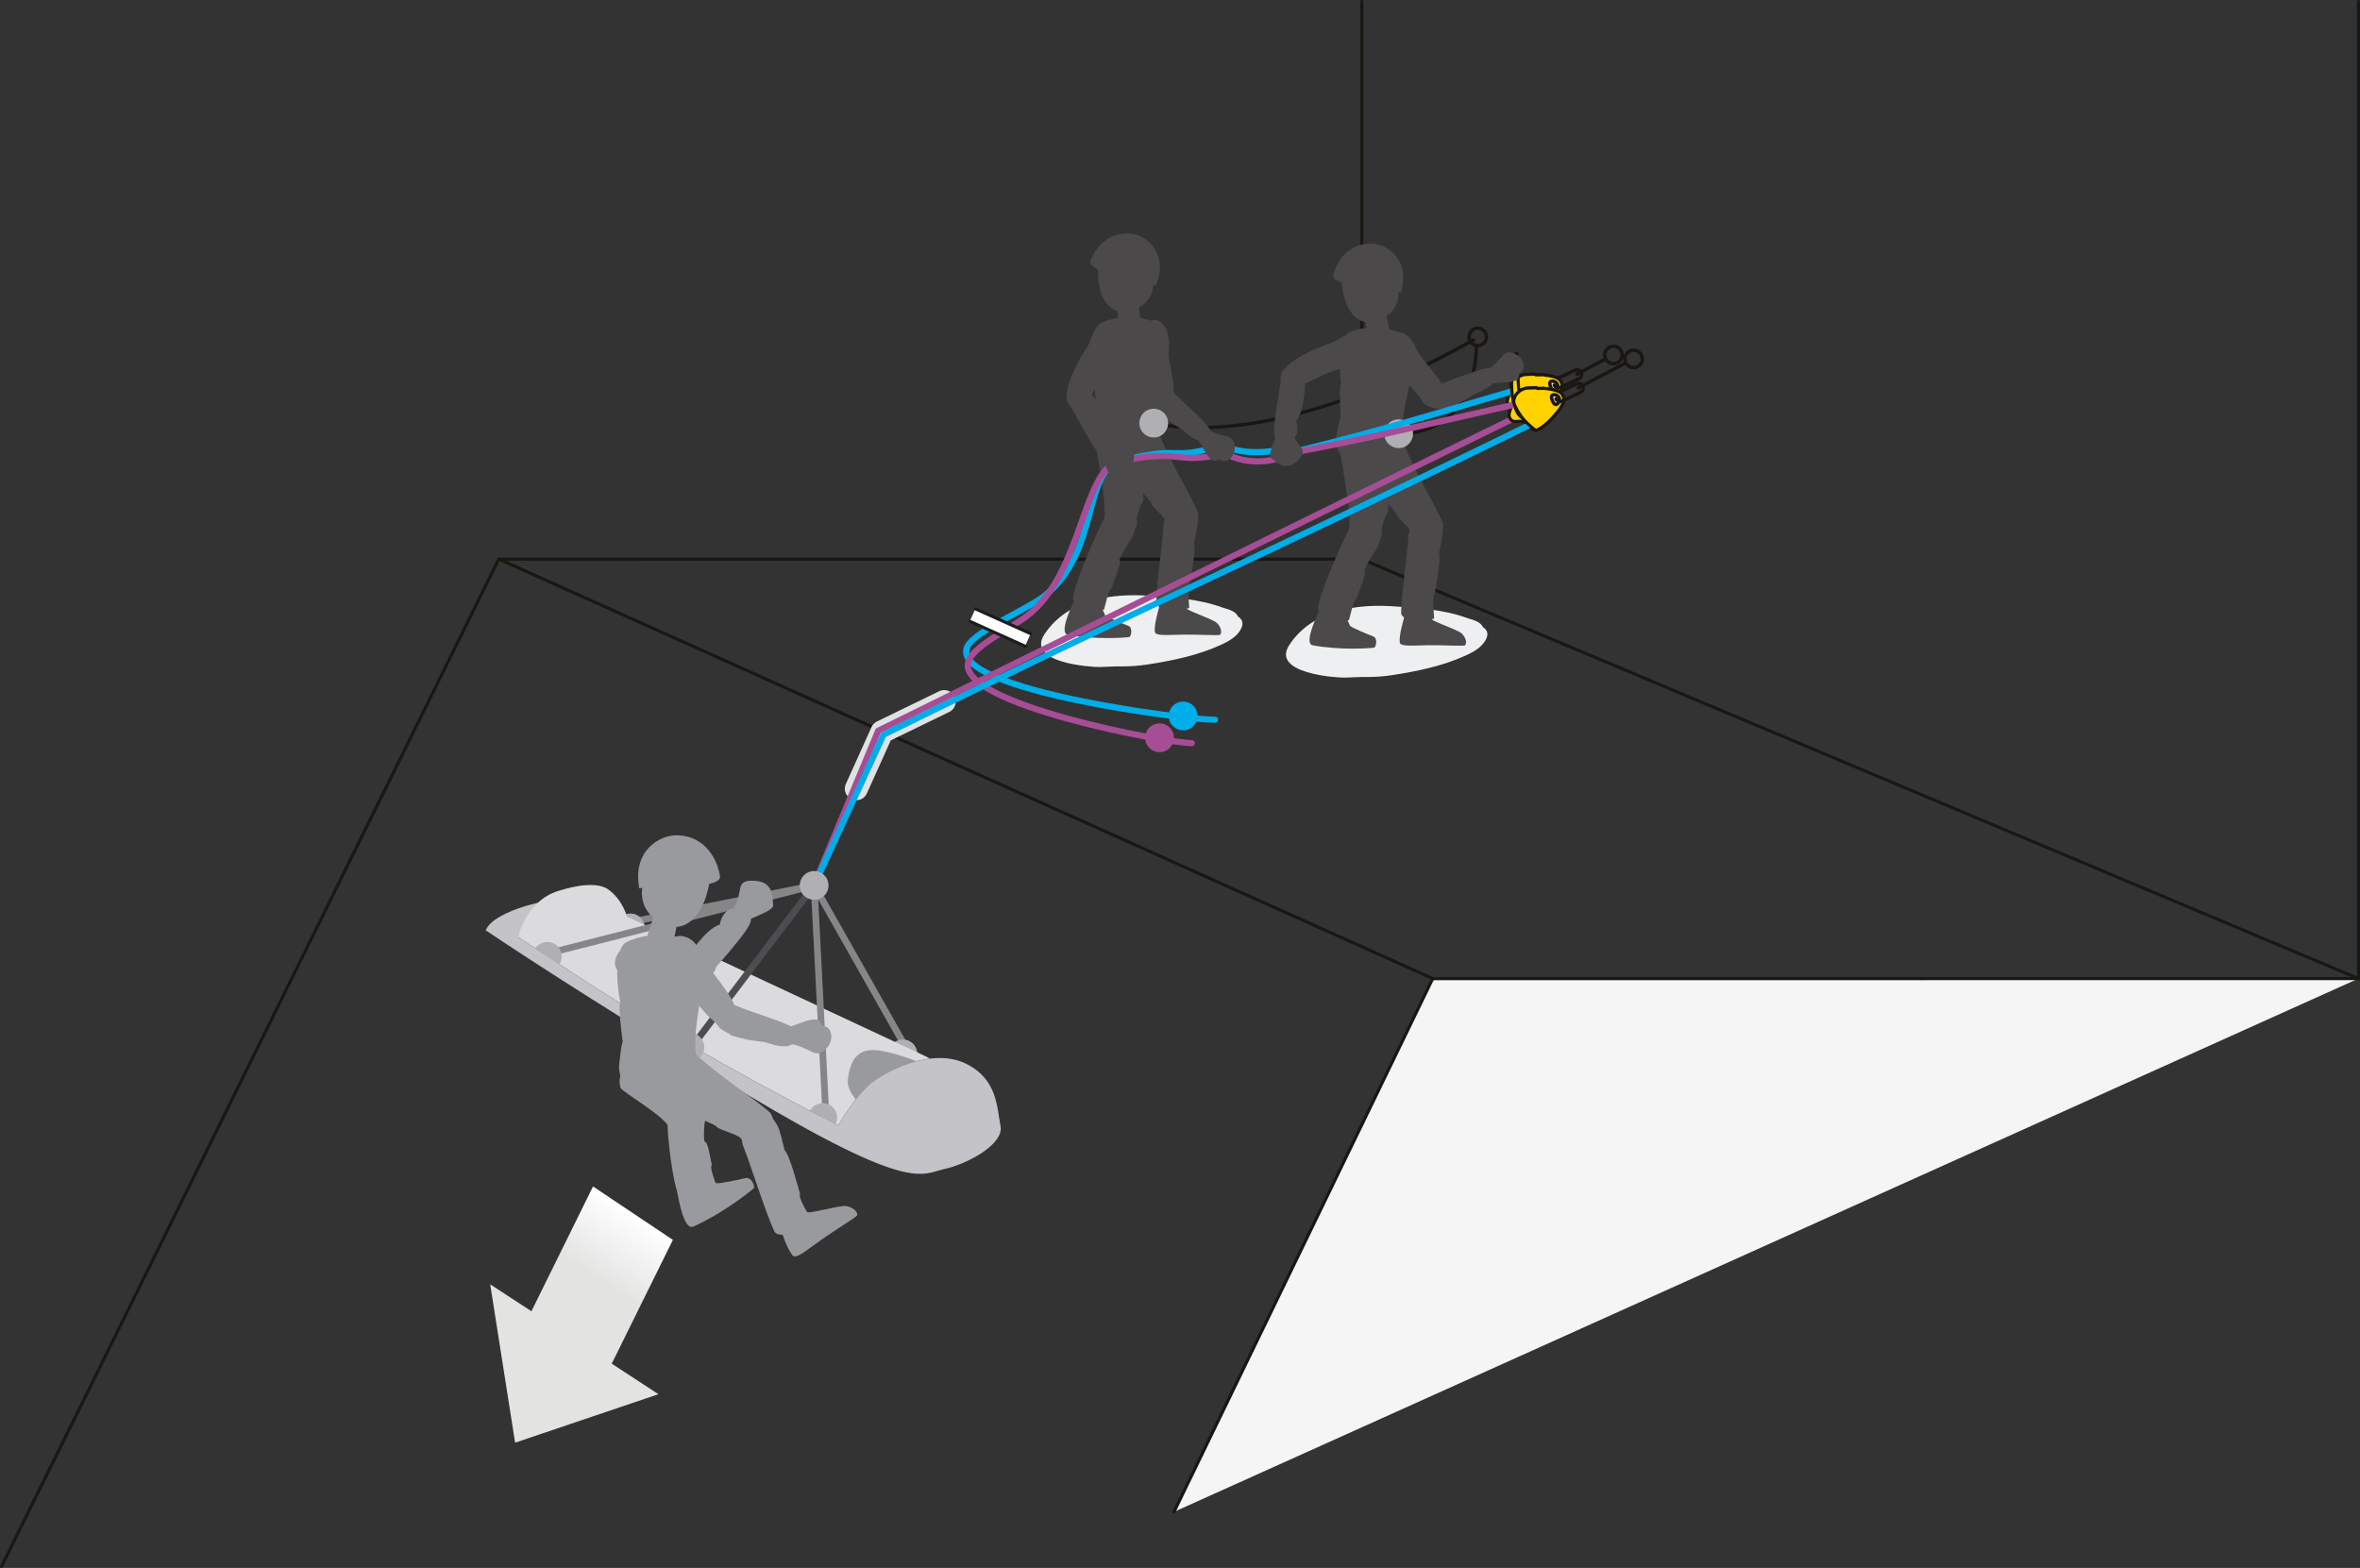 <?xml version="1.0" encoding="UTF-8"?>
<svg id="Calque_2" data-name="Calque 2" xmlns="http://www.w3.org/2000/svg" xmlns:xlink="http://www.w3.org/1999/xlink" viewBox="0 0 305.27 202.81">
  <rect x="0" y="0" width="305.27" height="202.81" fill="#333333" stroke="none"/>
  <defs>
    <style>
      .cls-1, .cls-2, .cls-3, .cls-4, .cls-5, .cls-6, .cls-7, .cls-8, .cls-9, .cls-10, .cls-11 {
        stroke-linecap: round;
        stroke-linejoin: round;
      }

      .cls-1, .cls-2, .cls-3, .cls-4, .cls-5, .cls-6, .cls-9, .cls-10 {
        fill: none;
      }

      .cls-1, .cls-2, .cls-7, .cls-8, .cls-11 {
        stroke: #1a1712;
      }

      .cls-1, .cls-6, .cls-7 {
        stroke-width: .4px;
      }

      .cls-2, .cls-11 {
        stroke-width: .44px;
      }

      .cls-3 {
        stroke: #a74d96;
      }

      .cls-3, .cls-10 {
        stroke-width: .8px;
      }

      .cls-4 {
        stroke: #4b4d50;
      }

      .cls-4, .cls-9 {
        stroke-width: .87px;
      }

      .cls-5 {
        stroke: #e0e1e3;
        stroke-width: 2.98px;
      }

      .cls-12 {
        fill: #dbdbdd;
      }

      .cls-12, .cls-13, .cls-14, .cls-15, .cls-16, .cls-17, .cls-18, .cls-19, .cls-20, .cls-21 {
        stroke-width: 0px;
      }

      .cls-13 {
        fill: #00b0ea;
      }

      .cls-14 {
        fill: #b0b0b4;
      }

      .cls-6 {
        stroke: #1d1d1b;
      }

      .cls-15 {
        fill: url(#Dégradé_sans_nom_6);
      }

      .cls-7 {
        fill: #f5f5f6;
      }

      .cls-16 {
        fill: #999a9e;
      }

      .cls-17 {
        fill: #c4c4c8;
      }

      .cls-18, .cls-11 {
        fill: #eeeff1;
      }

      .cls-8 {
        fill: #ffd200;
        stroke-width: .4px;
      }

      .cls-9 {
        stroke: #878588;
      }

      .cls-19 {
        fill: #4b494a;
      }

      .cls-10 {
        stroke: #00ade8;
      }

      .cls-20 {
        fill: #a74d96;
      }

      .cls-21 {
        fill: #fff;
      }
    </style>
    <linearGradient id="Dégradé_sans_nom_6" data-name="Dégradé sans nom 6" x1="78.7" y1="166.55" x2="84.12" y2="158.34" gradientUnits="userSpaceOnUse">
      <stop offset="0" stop-color="#e3e3e2"/>
      <stop offset="1" stop-color="#fff"/>
    </linearGradient>
  </defs>
  <g id="Calque_1-2" data-name="Calque 1">
    <g>
      <polyline class="cls-1" points="176.16 72.32 64.51 72.33 .2 202.61"/>
      <path class="cls-18" d="M160.11,79.71c-.3-.74-1.56-.97-1.97-1.12-3.03-1.13-6.58-1.34-9.69-1.54-4.33-.28-10.23.32-13.33,4.96-2.51,3.76,6.1,4.28,7.06,4.27.74-.02,1.49-.05,2.23-.08.15,0,.4,0,.77,0,1.1,0,2.18-.08,3.27-.25,3.16-.49,6.42-1.15,9.44-2.52.86-.39,2.13-1.02,2.66-2.14.38-.78.05-1.26-.45-1.57Z"/>
      <g>
        <path class="cls-19" d="M153.42,78.65c.08.29,2.65,1.16,3.76,1.76.64.4.99,1.34.64,1.7-.23.12-2.86-.05-4.77-.02-2.2.03-3.68.22-3.68-.43-.03-1.08.34-2.23.69-3.6.21-.87.56-1.48,1.65-1.35,1.09.13,1.24.2,1.7,1.94Z"/>
        <path class="cls-19" d="M154.45,70.3c-.03.06.31-1.48.44-2.28.17-2.13-.85-2.63-2.32-2.55-1.48.08-2.04,2.02-2.05,2.3-.13,2.27-.91,7.55-.96,10.08-.02,1.31,3.45,1.17,4.25.79.09.05-.34-2.98.1-3.23,0,0,.87-4.61.54-5.12Z"/>
        <path class="cls-19" d="M151.12,44.09c-.02.06,0-.94-.29-1.54-.23-.51-.86-1.2-1.48-1.17-.61.03-1.54.28-1.78,1.85-.29,1.87.86,8.19,1.83,9.16,1.85.84,2.25.15,2.4-1.29.22-2.18-1.15-5.78-.7-7.02Z"/>
        <path class="cls-19" d="M154.98,66.31c-1.01-2.44-3.34-5.93-5.07-10.28-2.3-3.7-5.78-1.92-5.17,2.04.34-.05,1.59,4.38,2.5,4.76-.04.46,1.7,1.96,1.68,2.33.22.55,2.15,2.04,1.89,2.52.43,1.62,1.88,2.39,3.18,1.62.87-.51,1.05-2.24.99-2.99"/>
        <path class="cls-19" d="M150.19,55.99c-1.59-2.52,1.53-9.18.97-12.28-.55-2.68-5.57-3.32-8.31-2.1-1.64.93-1.2,6.22-1.05,6.51-.33.36-.08,4.06-.06,4.52,0-.17-.25.54-.57,2.47-.5,2.99,4.22,6.47,7.7,3.27.35-.35,1.26-1.48,1.33-2.4-.04-.07-.08.09,0,0Z"/>
        <path class="cls-19" d="M138.98,77.6c-.65,1.4-1.93,4.3-.86,4.5,3.55.65,7.31.4,7.95.3.21-.03.52-1.14-.09-1.44-.75-.29-2.49-.99-3.03-1.37-.14-.44-.65-1.27-.76-1.59-.38-1.16-1.27-2.89-3.21-.4Z"/>
        <path class="cls-19" d="M143.84,76.01c0-.25,1.33-3.29.97-3.59.17-.58,1.09-2.14,1.55-2.73.2-.25.28-.66.53-1.41.55-.83-.12-2.28-1.35-2.66-1.11-.34-2.68,1.41-2.77,1.57-.75,1.35-3.74,8.08-3.97,10.06-.15,1.3,3.1,1.79,3.97,1.62.09.09.6-2.82,1.07-2.87"/>
        <path class="cls-19" d="M141.55,42.82c-.49.97-.71,1.71-.63,1.61-.48.69-2.84,4.35-2.93,6.66-.05,1.39.72,2.24,2.24,1.32.72-.44,1.38-2.15,2.22-3.79.93-1.79,2.48-3.4,2.41-4.54-.15-2.26-2.22-3.58-3.3-1.25.02-.04.07.08,0,0"/>
        <path class="cls-19" d="M147.75,65.04c.44-.11-.22-5.7-.49-6.9-.06-.33-.48-2.77-.66-3-.43-1.02-3.83-3.96-5.05.48-.21.75,1.91,10.08,1.19,11.78-.61,2.09,3.42,1.93,3.92.66.5-1.27.86-2.94,1.09-3-.09.02-.05.02,0,0"/>
      </g>
      <path class="cls-19" d="M147.29,39.21c0,.27.26,2.55.26,2.55,0,0,.24.83-1.6,1.12-1.84.29-1.37-.78-1.37-.78l.02-2.9s-.21-.61,1.28-.83c1.49-.23,1.41.54,1.42.84Z"/>
      <path class="cls-19" d="M146.76,30.3c1.72.36,4.41,2.62,2.76,6.61l-.32-.13s.06,2.63-3.01,3.46c-2.29.61-4.26-1.21-4.16-5.42,0,0-1.19-.44-.99-1.05.57-1.58,2.41-4.15,5.73-3.47Z"/>
      <path class="cls-19" d="M140.86,50.55c-2.04-1.84-3.18.66-2.85,1.31.87.99,3.82,7.51,4.79,7.12,2.75-1.1,1.59-2.79.5-3.44.12-1.67-2.18-4.76-2.44-4.99Z"/>
      <path class="cls-2" d="M149.55,54.74s14.14,4.36,41.06-10.77"/>
      <path class="cls-19" d="M149.7,53.28c1.16,1.01,1.58,1.3,3.03,2.16.49.29,2.93,3.12,3.76.25.2-.68-4.8-4.7-5.46-5.81-.66-1.11-3.17-1-2.15,2.13.17.5.8,1,.81,1.27Z"/>
      <path class="cls-14" d="M147.63,55.67c-.52-.89-.22-2.03.67-2.55.89-.51,2.03-.22,2.55.67.52.89.21,2.03-.67,2.55-.89.52-2.03.21-2.55-.67Z"/>
      <path class="cls-13" d="M151.43,93.55c-.52-.89-.22-2.03.67-2.55.89-.51,2.03-.22,2.55.67.52.89.21,2.03-.67,2.55-.89.52-2.03.21-2.55-.67Z"/>
      <path class="cls-20" d="M148.38,96.37c-.52-.89-.22-2.03.67-2.55.89-.51,2.03-.22,2.55.67.52.89.21,2.03-.67,2.55-.89.52-2.03.21-2.55-.67Z"/>
      <path class="cls-10" d="M157.36,57.81c-6.18,1.79-4.19-.26-12.5,1.82-4.76,1.2-2.65,12.03-9.88,17.54-2.38,1.81-9.53,4.72-9.98,6.81-1.14,5.34,28.36,9.15,32.17,9.12"/>
      <path class="cls-3" d="M158.21,58.74c-6.62,1.38-4.85-.75-13.35.9-4.82.93-4.79,14.52-12.02,20.03-2.38,1.81-7.17,3.99-7.62,6.08-1.14,5.34,25.59,10.37,28.94,10.37"/>
      <path class="cls-19" d="M143.42,56.58c1.93,1.88,3.65.44,3.2,3.06-.35,2-2.03,1.66-2.97,1.67-.63-.36-1.05-2.55-1.42-3.17,0,0-1.17-1.9,1.19-1.56Z"/>
      <rect class="cls-21" x="125.47" y="80.29" width="7.84" height="1.77" transform="translate(44.72 -45.96) rotate(24.24)"/>
      <line class="cls-6" x1="126.18" y1="78.76" x2="133.33" y2="81.97"/>
      <line class="cls-6" x1="132.66" y1="83.61" x2="125.5" y2="80.39"/>
      <polyline class="cls-7" points="305.07 126.58 185.32 126.59 151.86 195.56"/>
      <line class="cls-1" x1="305.07" y1=".2" x2="305.07" y2="126.58"/>
      <polyline class="cls-1" points="305.07 126.58 176.16 72.34 176.16 .2"/>
      <path class="cls-18" d="M191.79,81.08c-.3-.74-1.56-.97-1.97-1.12-3.03-1.13-6.58-1.34-9.69-1.54-4.33-.28-10.23.32-13.33,4.96-2.51,3.76,6.1,4.28,7.06,4.27.74-.02,1.49-.05,2.23-.08.15,0,.4,0,.77,0,1.1,0,2.18-.08,3.27-.25,3.16-.49,6.42-1.15,9.44-2.52.86-.39,2.13-1.02,2.66-2.14.38-.78.05-1.26-.45-1.57Z"/>
      <g>
        <path class="cls-19" d="M185.1,80.02c.08.29,2.65,1.16,3.76,1.76.64.4.99,1.34.64,1.7-.23.12-2.86-.05-4.77-.02-2.2.03-3.68.22-3.68-.43-.03-1.08.34-2.23.69-3.6.21-.87.56-1.48,1.65-1.35,1.09.13,1.24.2,1.7,1.94Z"/>
        <path class="cls-19" d="M186.13,71.67c-.03.06.31-1.48.44-2.28.17-2.13-.85-2.63-2.32-2.55-1.48.08-2.04,2.02-2.05,2.3-.13,2.27-.91,7.55-.96,10.08-.02,1.31,3.45,1.17,4.25.79.09.05-.34-2.98.1-3.23,0,0,.87-4.61.54-5.12Z"/>
        <path class="cls-19" d="M182.99,44.6c0,.06-.45-.82-.97-1.22-.44-.34-1.32-.65-1.85-.34-.52.32-1.23.96-.7,2.46.62,1.79,4.61,6.83,5.92,7.23,2.03-.12,2.06-.92,1.52-2.27-.83-2.03-3.74-4.56-3.91-5.87Z"/>
        <path class="cls-19" d="M186.66,67.68c-1.01-2.44-3.34-5.93-5.07-10.28-2.3-3.7-5.78-1.92-5.17,2.04.34-.05,1.59,4.38,2.5,4.76-.04.46,1.7,1.96,1.68,2.33.22.55,2.15,2.04,1.89,2.52.43,1.62,1.88,2.39,3.18,1.62.87-.51,1.05-2.24.99-2.99"/>
        <path class="cls-19" d="M181.87,57.36c-1.59-2.52,1.53-9.18.97-12.28-.55-2.68-5.57-3.32-8.31-2.1-1.64.93-1.2,6.22-1.05,6.51-.33.36-.08,4.06-.06,4.52,0-.17-.25.54-.57,2.47-.5,2.99,4.22,6.47,7.7,3.27.35-.35,1.26-1.48,1.33-2.4-.04-.07-.08.09,0,0Z"/>
        <path class="cls-19" d="M170.66,78.97c-.65,1.4-1.93,4.3-.86,4.5,3.55.65,7.31.4,7.95.3.21-.03.52-1.14-.09-1.44-.75-.29-2.49-.99-3.03-1.37-.14-.44-.65-1.27-.76-1.59-.38-1.16-1.27-2.89-3.21-.4Z"/>
        <path class="cls-19" d="M175.52,77.38c0-.25,1.33-3.29.97-3.59.17-.58,1.09-2.14,1.55-2.73.2-.25.28-.66.53-1.41.55-.83-.12-2.28-1.35-2.66-1.11-.34-2.68,1.41-2.77,1.57-.75,1.35-3.74,8.08-3.97,10.06-.15,1.3,3.1,1.79,3.97,1.62.09.09.6-2.82,1.07-2.87"/>
        <path class="cls-19" d="M174.1,43.35c-.99.46-1.62.91-1.49.87-.81.24-4.92,1.67-6.41,3.44-.9,1.06-.82,2.21.95,2.42.84.1,2.41-.85,4.08-1.61,1.83-.84,4.05-1.15,4.7-2.09,1.28-1.87.46-4.19-1.82-3.02.04-.02,0,.1,0,0"/>
        <path class="cls-19" d="M179.43,66.4c.44-.11-.22-5.7-.49-6.9-.06-.33-.48-2.77-.66-3-.43-1.02-3.83-3.96-5.05.48-.21.75,1.91,10.08,1.19,11.78-.61,2.09,3.42,1.93,3.92.66.5-1.27.86-2.94,1.09-3-.09.02-.05.02,0,0"/>
      </g>
      <path class="cls-19" d="M179.24,40.36c.03.27.53,2.51.53,2.51,0,0,.32.8-1.47,1.28-1.8.48-1.45-.63-1.45-.63l-.29-2.88s-.28-.58,1.18-.96c1.46-.38,1.46.39,1.5.68Z"/>
      <path class="cls-19" d="M177.79,31.55c1.75.18,4.66,2.14,3.43,6.28l-.33-.09s.33,2.61-2.64,3.75c-2.21.84-4.36-.76-4.7-4.96,0,0-1.23-.32-1.1-.94.4-1.64,1.96-4.38,5.34-4.04Z"/>
      <line class="cls-2" x1="207.68" y1="46.43" x2="203.96" y2="48.4"/>
      <path class="cls-2" d="M207.59,45.74c.1-.62.68-1.04,1.29-.94.61.1,1.03.68.94,1.29-.1.62-.68,1.04-1.29.94-.62-.1-1.04-.68-.94-1.29Z"/>
      <path class="cls-2" d="M190.04,43.4c.1-.62.68-1.04,1.29-.94.61.1,1.03.68.94,1.29-.1.62-.68,1.04-1.29.94-.62-.1-1.04-.68-.94-1.29Z"/>
      <path class="cls-8" d="M198.59,53.85c.14-.09.47-.25.51-.27.04-.02.81-.56,1.41-1.22.42-.47,1.11-1.16,1.43-1.94.17-.43.13-.73.02-.97-.18-.39-.4-.63-1.59-.86-.14-.03-.9-.13-.97-.13-.07,0-.1.02-.1.02h-.66s-.05-.08-.21-.08c-.15,0-1,.02-1.19.04-.19.02-.93.25-1.27.74-.09.13-.23.39-.23.39-.22.51-.75,1.99-.76,2.31-.02.39.26.82.67.87.4.04,1.02-.12,1.29.1.27.22,1.19,1.14,1.42,1.04,0,0,0,0,0,0,.03.02.04.03.04.03,0,0,.03.02.17-.07Z"/>
      <path class="cls-2" d="M201.05,49.82c-.14-.3-.01-.67.29-.81l2.39-1.12c.3-.14.67-.01.81.29"/>
      <line class="cls-9" x1="116.82" y1="134.87" x2="105.31" y2="114.53"/>
      <line class="cls-9" x1="105.31" y1="114.53" x2="81.89" y2="119.21"/>
      <line class="cls-1" x1="185.36" y1="126.59" x2="64.55" y2="72.33"/>
      <path class="cls-19" d="M168.8,49c-.48-2.71-2.91-1.44-3.05-.73.08,1.32-1.63,8.27-.62,8.56,2.84.83,2.97-1.21,2.52-2.4,1.12-1.24,1.22-5.09,1.16-5.44Z"/>
      <path class="cls-14" d="M115.13,135.47c.47-.91,1.59-1.28,2.51-.81.92.47,1.28,1.59.81,2.51"/>
      <path class="cls-14" d="M79.99,119c.57-.86,1.72-1.1,2.58-.53.86.57,1.1,1.72.54,2.58"/>
      <path class="cls-17" d="M62.82,120.33s12.41,8.42,33.74,21.2,22.61,10.34,25.58,9.69c2.98-.65,7.75-3.21,7.28-5.57s-.38-5.99-4.37-8.01c-4-2.03-9.19.33-11.69,1.95s-4.91,5.98-4.91,5.98c0,0-15.95-7.85-33.22-18.96l-8.21-5.39s1.22-2.42,5.79-3.53,7.55-.46,7.55-.46c0,0-2.33-.98-5.54-1.12-3.21-.14-10.94,1.61-11.99,4.22Z"/>
      <path class="cls-12" d="M120.28,136.93c-2.73.33-5.35,1.64-6.92,2.65-2.5,1.62-4.91,5.98-4.91,5.98,0,0-15.95-7.85-33.22-18.96l-8.21-5.39s1.06-4.98,5.63-6.09c0,0,4.17-1.4,6.03-.07s2.42,3.51,2.42,3.51l38,17.77,1.19.59Z"/>
      <line class="cls-9" x1="106.81" y1="143.86" x2="105.31" y2="114.53"/>
      <line class="cls-9" x1="105.31" y1="114.53" x2="71.68" y2="123.12"/>
      <path class="cls-16" d="M118.6,137.25c-.14.04-1.99-.82-4.41-1.29-2.42-.47-3.15.42-3.59.88s-.95,2.13-.94,3.15,1.03,2.22,1.03,2.22c0,0,1.24-1.51,1.82-1.97s2.07-1.42,2.82-1.76,1.75-.76,2.17-.89,1.11-.33,1.11-.33Z"/>
      <line class="cls-4" x1="89.43" y1="135.49" x2="105.31" y2="114.53"/>
      <path class="cls-14" d="M87.54,136.23c-.42-.94,0-2.04.94-2.46.94-.42,2.04,0,2.46.94.42.94,0,2.04-.94,2.46-.94.42-2.05,0-2.46-.94Z"/>
      <g>
        <path class="cls-16" d="M104.36,156.78c.26.23,3.3-.63,4.78-.79.88-.04,1.83.63,1.74,1.21-.14.27-2.78,1.84-4.59,3.13-2.09,1.48-3.38,2.64-3.81,2.01-.74-1.02-1.15-2.37-1.71-3.91-.37-.97-.44-1.79.69-2.39,1.13-.6,1.33-.63,2.91.74Z"/>
        <path class="cls-16" d="M101.5,148.8c0,.08-.41-1.71-.68-2.61-.89-2.33-2.21-2.34-3.72-1.52-1.51.83-1.13,3.14-1.01,3.45.99,2.45,2.82,8.4,4.04,11.09.63,1.39,4.22-.49,4.87-1.3.11,0-1.85-2.96-1.51-3.45,0,0-1.39-5.28-1.99-5.66Z"/>
        <path class="cls-16" d="M90.63,123.1c0,.08-.5-.97-1.1-1.45-.51-.41-1.52-.8-2.15-.45-.62.35-1.46,1.09-.89,2.85.67,2.1,5.16,8.09,6.68,8.6,2.36-.08,2.43-1.01,1.84-2.59-.91-2.39-4.21-5.43-4.38-6.95Z"/>
        <path class="cls-16" d="M88.65,124.3c-1.17,2.98,2.02,3.2,2.6,2.57.73-1.36,6.63-7.24,5.81-8.14-2.33-2.55-3.69-.6-3.96.86-1.87.56-4.3,4.32-4.45,4.71Z"/>
        <path class="cls-16" d="M99.66,143.96c-2.29-2.07-6.48-4.58-10.47-8.29-4.27-2.74-7.04.86-4.43,4.73.34-.22,3.86,3.82,5.01,3.75.18.5,2.77,1.22,2.93,1.62.51.47,3.28,1.07,3.25,1.71,1.27,1.49,3.18,1.57,4.15.12.66-.98-.02-2.88-.45-3.65"/>
        <path class="cls-16" d="M90.65,138.02c-2.05-2.8,1.03-10.79.13-14.35-.86-3.07-6.74-3.41-9.83-1.76-1.83,1.21-.89,7.32-.7,7.65-.35.45.24,4.72.3,5.26-.02-.2-.25.65-.46,2.92-.34,3.51,5.42,7.18,9.21,3.17.38-.43,1.35-1.82,1.35-2.89-.05-.08-.09.11,0,0Z"/>
        <path class="cls-16" d="M87.53,153.78c.3,1.77,1,5.4,2.16,4.88,3.83-1.73,7.27-4.46,7.82-4.97.18-.17-.26-1.43-1.04-1.32-.91.22-3.04.7-3.81.69-.42-.33-1.47-.79-1.77-1.02-1.14-.86-3.13-1.93-3.34,1.74Z"/>
        <path class="cls-16" d="M92.09,150.66c-.13-.17-.44-3.02-.96-3-.14-.49-.06-2.11.07-2.78.06-.29-.08-.61-.23-1.27.1-.9-1.33-1.46-2.74-.96-1.27.45-1.88,2.58-1.88,2.75-.02,1.37.63,7.71,1.46,9.18.55.97,4-.69,4.77-1.34.14,0-.91-2.26-.48-2.58"/>
        <path class="cls-16" d="M81.43,126.14c1.18.12,2.02.05,1.88,0,.89.23,5.52,1.24,7.91.36,1.43-.53,2.01-1.73.49-2.98-.73-.6-2.72-.58-4.71-.81-2.18-.25-4.41-1.25-5.55-.69-2.25,1.11-2.81,3.92-.02,4.11-.05,0,.05-.11,0,0"/>
        <path class="cls-16" d="M90.14,141.19c.35-.38-2.76-2.86-3.54-3.3-.2-.13-1.68-1.12-1.95-1.11-.85-.23-5.26.67-4.39,3.91.15.55,6.25,3.96,6.36,5.38.38,1.55,3.98-1.45,3.87-2.49-.11-1.04-.53-2.18-.35-2.38-.07.08-.04.04,0,0"/>
      </g>
      <path class="cls-16" d="M84.68,118.08c-.07.31-.91,2.85-.91,2.85,0,0-.47.89,1.55,1.66,2.02.77,1.75-.56,1.75-.56l.68-3.31s.39-.64-1.25-1.26c-1.64-.62-1.74.28-1.82.61Z"/>
      <path class="cls-16" d="M87.43,108.05c-2.05,0-5.66,1.92-4.74,6.86l.4-.07s-.7,2.98,2.6,4.66c2.46,1.25,5.15-.35,6.05-5.18,0,0,1.46-.22,1.39-.95-.27-1.94-1.74-5.31-5.69-5.33Z"/>
      <path class="cls-16" d="M94.54,117.97c1.98-2.44.12-4.28,3.22-4.03,2.36.2,2.13,2.18,2.26,3.26-.35.77-2.85,1.49-3.53,1.99,0,0-2.08,1.56-1.94-1.22Z"/>
      <path class="cls-16" d="M94.55,133.92c1.71.52,2.3.63,4.25.86.66.08,4.59,1.93,4.13-1.51-.11-.82-7.33-2.73-8.56-3.6-1.23-.87-3.85.43-1.28,3.28.41.45,1.32.69,1.46.97Z"/>
      <path class="cls-16" d="M102.33,132.74c.7-.14,2.72-1.2,3.53-.77.31.17.34.72.85.8.84.14,1.24,1.72.21,2.83-1.52,1.63-1.99-.27-5.11-.63-1.14-.2-1.71-1.78.53-2.23Z"/>
      <path class="cls-14" d="M69.24,122.68c.57-.86,1.72-1.1,2.58-.53.86.57,1.1,1.72.54,2.58"/>
      <path class="cls-14" d="M104.76,143.7c.47-.91,1.59-1.28,2.51-.81.92.47,1.28,1.59.81,2.51"/>
      <polyline class="cls-5" points="122.14 90.75 114.09 94.66 110.77 102.02"/>
      <path class="cls-3" d="M198.33,52.87c-39.11,19.17-49.64,24.38-84.73,41.65l-8.3,19.94"/>
      <polyline class="cls-15" points="76.71 153.47 68.74 169.61 68.74 169.61 63.41 166.13 66.63 186.61 85.17 180.34 79.13 176.39 79.13 176.39 87.04 160.38"/>
      <path class="cls-2" d="M181.23,56.1s9.51.49,9.75-11.41"/>
      <path class="cls-8" d="M195.87,51.24c-.31-.72-.4-1.4-.45-1.68-.05-.28-.16-1.37-.09-2.32.07-.95.12-1.11.24-1.2.1-.07.09-.05.14-.09.17-.1.45-.24.5-.21.06.03.05.07.04.16-.01.09-.11,1.05-.1,1.59.02.54.1,1.29.13,1.4.04.11.15.26.39.18.24-.08.36-.13.58-.19,0,0,.02,0,.02,0,.84-.2,1.74.2,2.14,1.01.46.94.06,2.07-.87,2.52-.94.46-2.07.06-2.52-.87,0,0,0-.02-.01-.02-.04-.08-.09-.17-.14-.29Z"/>
      <path class="cls-19" d="M187.47,52.72c1.42-.59,1.86-.84,3.28-1.76.48-.31,4.09-1.24,1.9-3.26-.52-.48-6.34,2.21-7.63,2.31-1.29.09-2.31,2.4.95,2.87.52.07,1.25-.27,1.49-.16Z"/>
      <path class="cls-14" d="M179.31,57.04c-.52-.89-.22-2.03.67-2.55.89-.51,2.03-.22,2.55.67.52.89.21,2.03-.67,2.55-.89.52-2.03.21-2.55-.67Z"/>
      <path class="cls-10" d="M195.67,50.58c-17.66,5.21-18.73,5.48-29.65,8.22"/>
      <path class="cls-8" d="M196,49.14c-.41.46-.5,1.07-.33,1.44.17.37.59,1.23,1.24,1.97.65.73,1.52,1.38,1.52,1.38,0,0,.03.02.17-.07.14-.09.47-.25.51-.27.04-.02.8-.56,1.4-1.23.42-.47,1.11-1.16,1.43-1.94.18-.43.13-.73.02-.97-.18-.39-.4-.63-1.59-.86-.14-.03-.9-.13-.97-.13-.07,0-.1.03-.1.03h-.66s-.05-.08-.21-.08c-.15,0-1,.02-1.19.04-.19.02-.77.16-1.24.69Z"/>
      <path class="cls-11" d="M200.86,49.3c.32.03.5.21.59.41.12.29-.05.62-.18.74-.17.15-.41.25-.68-.37-.27-.63-.05-.81.27-.78Z"/>
      <path class="cls-2" d="M204.53,48.18h0c.14.3.01.67-.29.81l-2.39,1.12c-.3.14-.67.01-.81-.29h0"/>
      <line class="cls-2" x1="210.3" y1="46.94" x2="204.17" y2="50.16"/>
      <path class="cls-2" d="M210.2,46.25c.1-.62.68-1.04,1.29-.94.61.1,1.03.68.94,1.29-.1.62-.68,1.04-1.29.94-.62-.1-1.04-.68-.94-1.29Z"/>
      <path class="cls-8" d="M198.81,55.61c.14-.09.47-.25.51-.27.04-.02.81-.56,1.41-1.22.42-.47,1.11-1.16,1.43-1.94.17-.43.13-.73.02-.97-.18-.39-.4-.63-1.59-.86-.14-.03-.9-.13-.97-.13-.07,0-.1.02-.1.02h-.66s-.05-.08-.21-.08c-.15,0-1,.02-1.19.04-.19.02-.93.25-1.27.74-.09.13-.23.39-.23.39-.22.51-.75,1.99-.76,2.31-.02.39.26.82.67.87.4.04,1.02-.12,1.29.1.27.22,1.19,1.14,1.42,1.04,0,0,0,0,0,0,.03.02.04.03.04.03,0,0,.03.02.17-.07Z"/>
      <path class="cls-2" d="M201.27,51.58c-.14-.3-.01-.67.29-.81l2.39-1.12c.3-.14.67-.01.81.29"/>
      <path class="cls-10" d="M198.54,54.63c-39.11,19.17-49.17,23.12-84.25,40.4l-8.98,19.5"/>
      <path class="cls-8" d="M196.09,53c-.31-.72-.4-1.4-.45-1.68-.05-.28-.16-1.37-.09-2.32.07-.95.12-1.11.24-1.2.1-.07.09-.05.14-.09.17-.1.45-.24.5-.21.06.03.05.07.04.16-.01.09-.11,1.05-.1,1.59.02.54.1,1.29.13,1.4.04.11.15.26.39.18.24-.08.36-.13.58-.19,0,0,.02,0,.02,0,.84-.2,1.74.2,2.14,1.01.46.94.06,2.07-.87,2.52-.94.46-2.07.06-2.52-.87,0,0,0-.02-.01-.02-.04-.08-.09-.17-.14-.29Z"/>
      <path class="cls-3" d="M166.03,58.8c10.95-2.12,12.74-2.58,29.86-6.46"/>
      <path class="cls-8" d="M196.22,50.9c-.41.46-.5,1.07-.33,1.44.17.37.59,1.23,1.24,1.97.65.73,1.52,1.38,1.52,1.38,0,0,.03.02.17-.07.14-.09.47-.25.51-.27.04-.02.8-.56,1.4-1.23.42-.47,1.11-1.16,1.43-1.94.18-.43.13-.73.02-.97-.18-.39-.4-.63-1.59-.86-.14-.03-.9-.13-.97-.13-.07,0-.1.03-.1.03h-.66s-.05-.08-.21-.08c-.15,0-1,.02-1.19.04-.19.02-.77.16-1.24.69Z"/>
      <path class="cls-11" d="M201.08,51.06c.32.03.5.21.59.41.12.29-.05.62-.18.74-.17.15-.41.25-.68-.37-.27-.63-.05-.81.27-.78Z"/>
      <path class="cls-19" d="M193.33,49.57c.6-.12,2.55.03,3.04-.58.19-.24.03-.68.4-.92.62-.39.4-1.78-.79-2.3-1.75-.77-1.48.89-3.82,2.22-.83.55-.75,1.98,1.17,1.58Z"/>
      <path class="cls-2" d="M204.75,49.94h0c.14.3.01.67-.29.81l-2.39,1.12c-.3.14-.67.01-.81-.29h0"/>
      <path class="cls-14" d="M103.61,115.29c-.42-.94,0-2.04.94-2.46.94-.42,2.04,0,2.46.94.42.94,0,2.04-.94,2.46-.94.42-2.05,0-2.46-.94Z"/>
      <path class="cls-10" d="M158.65,57.81s2.44,1.22,6.77.39"/>
      <path class="cls-3" d="M158.21,58.49s3.12,2.12,7.43.72"/>
      <path class="cls-19" d="M155.13,57.13c.37.48,1.11,2.3,1.87,2.47.3.06.63-.28,1-.05.63.38,1.77-.43,1.71-1.73-.09-1.91-1.45-.93-3.69-2.44-.86-.5-2.11.21-.9,1.75Z"/>
      <path class="cls-19" d="M167.09,55.32c.36,2.67,2.6,2.6.63,4.38-1.51,1.36-2.62.05-3.37-.51-.28-.67.75-2.66.84-3.37,0,0,.25-2.22,1.9-.5Z"/>
    </g>
  </g>
</svg>